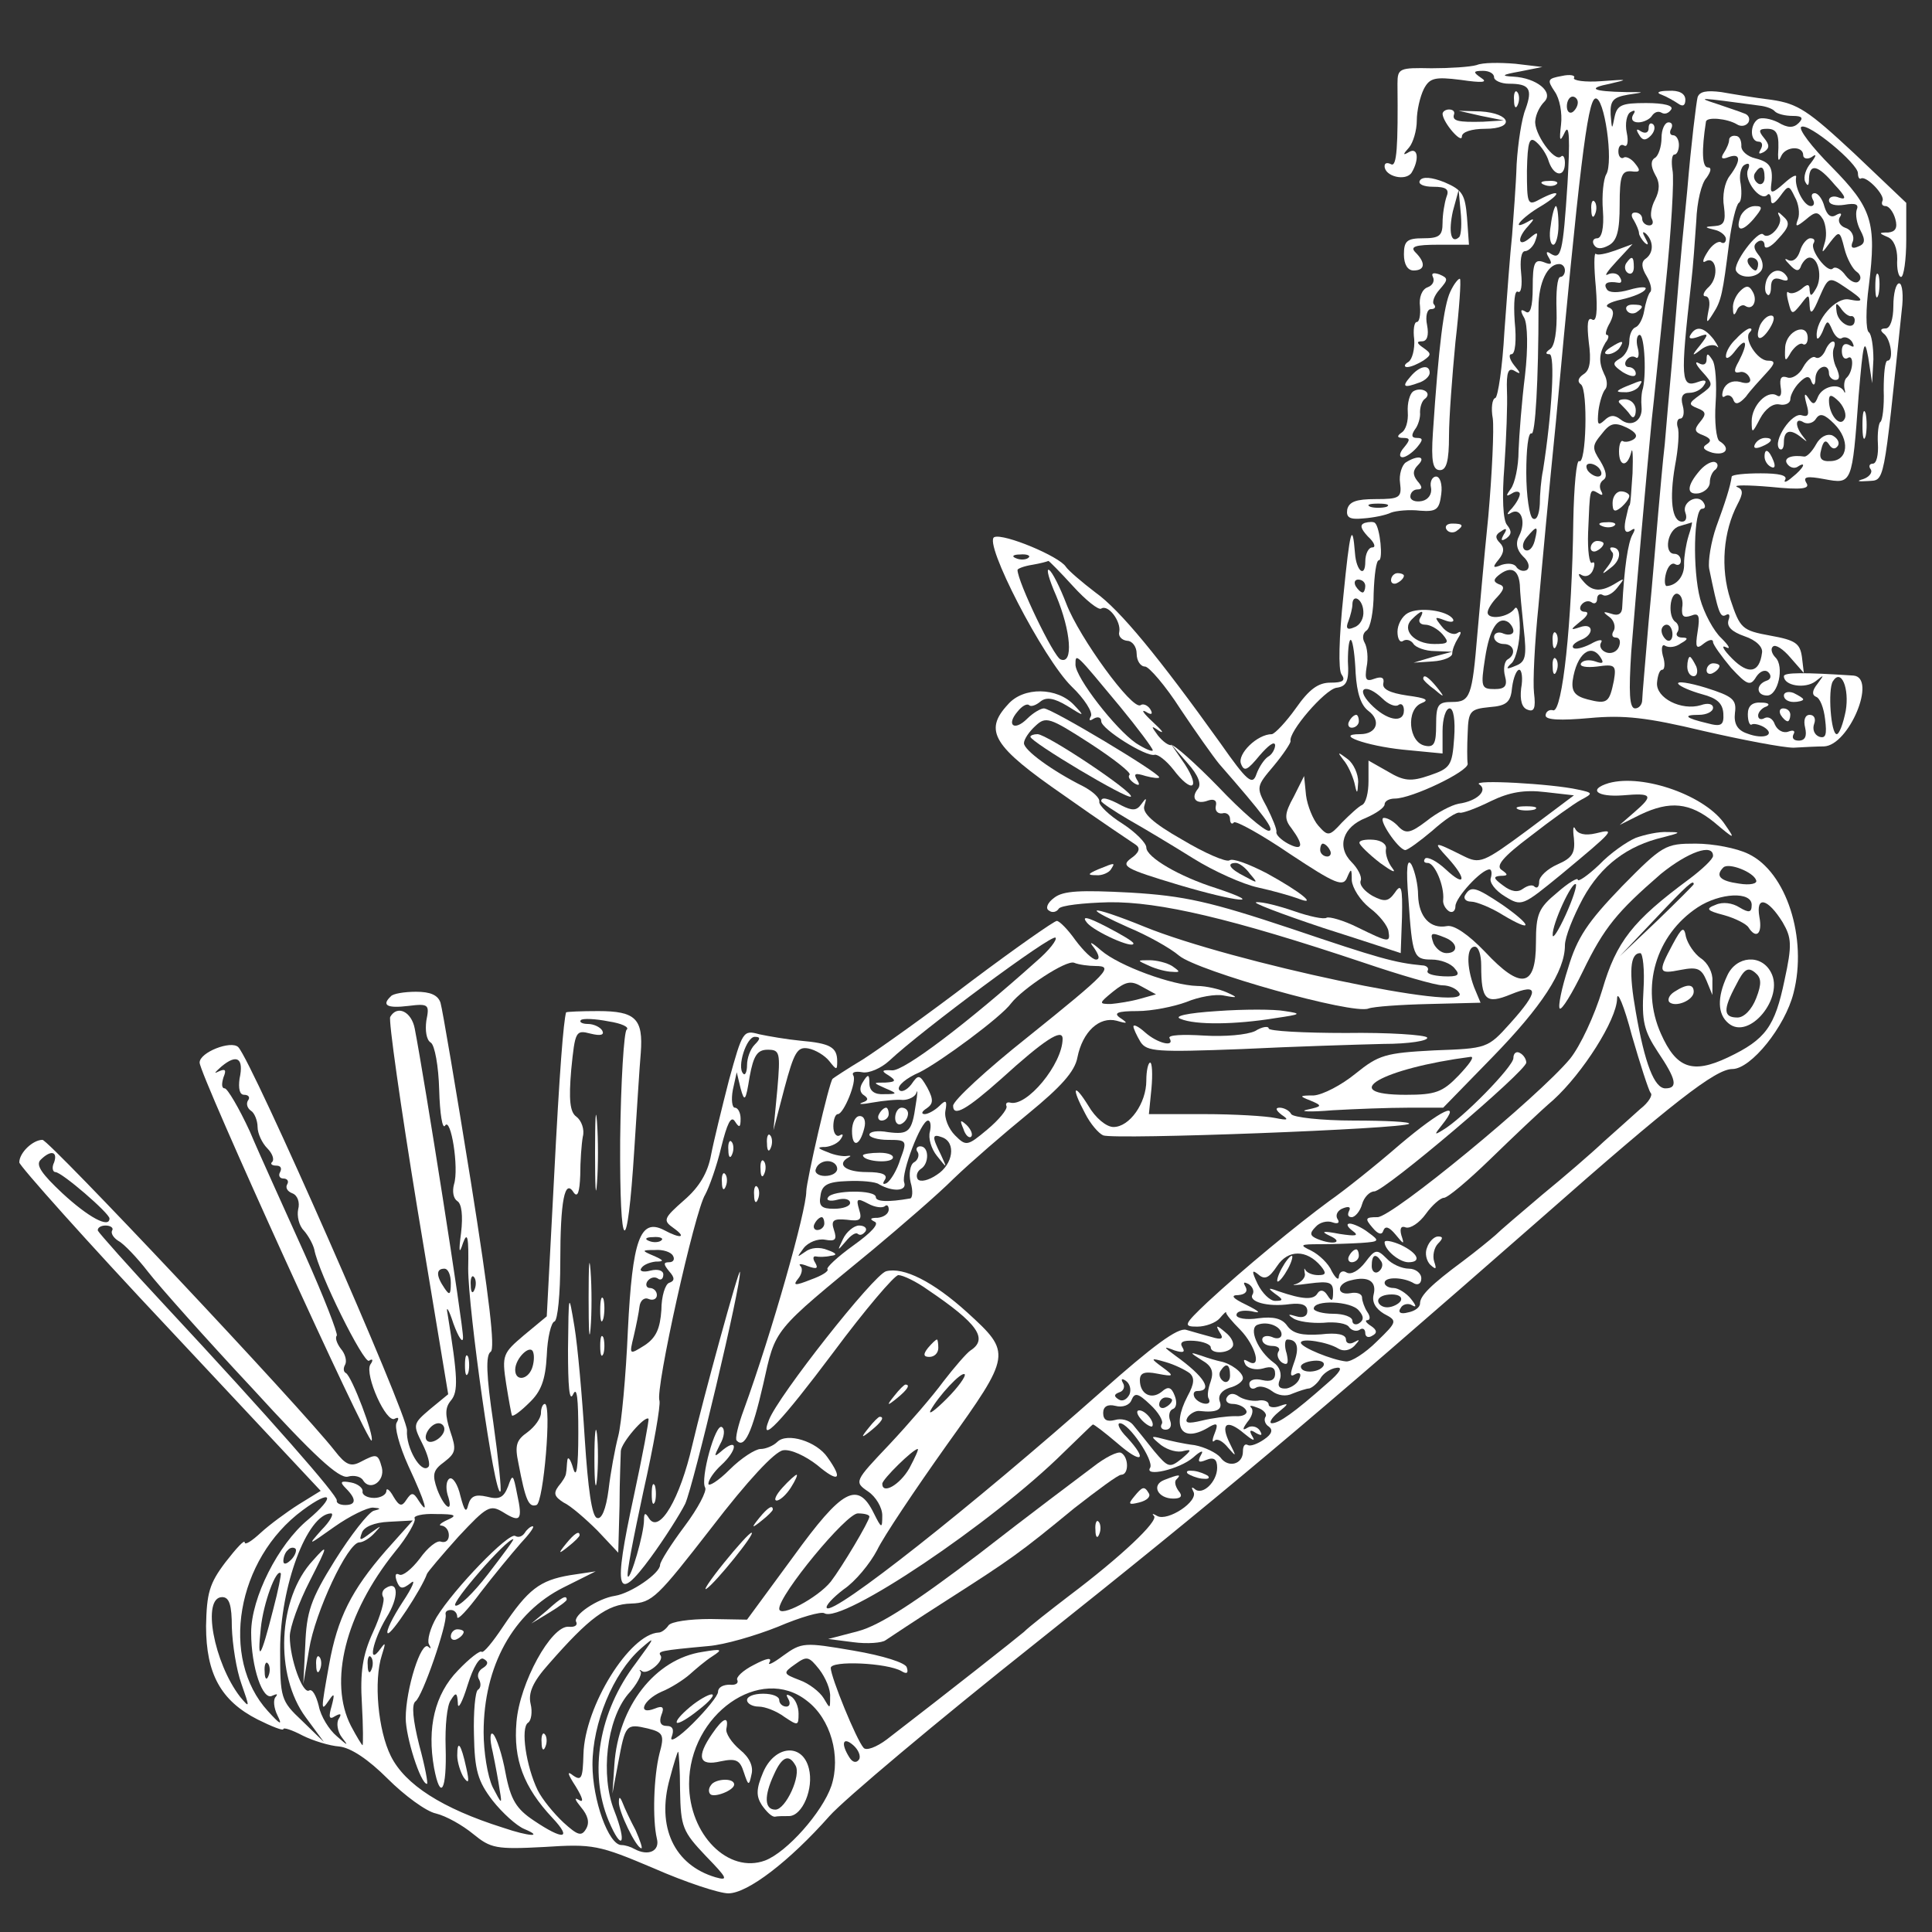 <?xml version="1.0" standalone="no"?>
<!DOCTYPE svg PUBLIC "-//W3C//DTD SVG 20010904//EN"
 "http://www.w3.org/TR/2001/REC-SVG-20010904/DTD/svg10.dtd">
<svg version="1.0" xmlns="http://www.w3.org/2000/svg"
 width="512" height="512" viewBox="0 0 3000 3000"
 preserveAspectRatio="xMidYMid meet">
<rect x="0" y="0" width="3000" height="3000" fill="#333333" stroke="none"/>
<g transform="translate(0,3000) scale(1,-1)"
fill="white" stroke="none">
<path d="M2293 2899 c-10 -3 -42 -5 -70 -5 -50 1 -53 0 -53 -24 1 -98 -1 -130
-10 -125 -6 3 -10 2 -10 -3 0 -16 33 -24 42 -10 12 20 10 40 -4 32 -10 -6 -10
-4 0 7 6 7 12 26 12 42 0 15 5 37 11 49 9 17 17 19 57 14 34 -5 43 -4 32 3
-13 9 -13 11 3 11 9 0 17 -4 17 -10 0 -5 11 -10 23 -10 32 0 37 -8 26 -39 -6
-14 -12 -53 -14 -86 -1 -33 -5 -82 -7 -110 -3 -27 -8 -95 -12 -150 -3 -55 -10
-101 -14 -103 -5 -1 -7 -16 -4 -32 2 -16 -1 -84 -7 -152 -7 -68 -14 -150 -17
-183 -8 -96 -11 -105 -39 -105 -22 0 -25 -4 -25 -36 0 -28 -3 -35 -17 -32 -26
5 -30 56 -6 66 13 5 8 8 -22 12 -27 4 -39 10 -37 19 2 9 -3 11 -14 7 -13 -5
-15 -1 -12 18 3 14 1 31 -3 38 -4 7 -3 15 3 19 6 4 11 30 11 58 1 28 4 51 8
51 7 0 2 51 -6 58 -2 2 -9 2 -16 0 -8 -3 -6 -9 5 -21 10 -9 13 -17 7 -17 -6 0
-11 -10 -11 -22 0 -26 -14 -15 -16 13 -4 51 -8 35 -18 -66 -7 -66 -8 -115 -3
-122 7 -10 2 -13 -17 -13 -19 0 -33 -10 -54 -40 -15 -21 -32 -39 -37 -40 -23
0 -54 -31 -48 -46 5 -13 10 -10 29 13 13 15 23 23 24 16 0 -6 -5 -15 -11 -18
-6 -4 -14 -16 -18 -27 -6 -18 -14 -12 -56 48 -96 134 -156 207 -194 234 -21
16 -42 34 -46 40 -10 16 -96 52 -111 46 -18 -7 76 -189 120 -232 20 -19 33
-40 30 -46 -4 -7 -2 -8 4 -4 7 4 12 2 12 -4 0 -12 70 -56 83 -52 5 1 18 -9 29
-23 28 -37 43 -31 18 8 l-22 32 26 -30 c17 -19 22 -33 16 -40 -12 -15 -2 -25
16 -18 9 3 14 0 12 -8 -2 -8 3 -13 10 -12 6 2 12 -2 12 -9 0 -6 3 -9 6 -5 3 3
43 -19 87 -49 71 -47 83 -52 89 -36 6 14 7 14 7 -5 1 -12 13 -31 28 -43 15
-11 28 -28 29 -36 3 -18 1 -18 -48 6 -22 11 -44 17 -48 15 -4 -3 -27 2 -50 10
-23 8 -50 15 -59 14 -9 0 38 -18 104 -40 66 -21 120 -39 120 -39 0 0 1 25 2
56 1 46 -1 53 -11 38 -10 -14 -16 -15 -35 -5 -12 7 -21 17 -18 24 2 6 -5 19
-14 28 -24 24 -14 55 22 69 16 7 29 16 29 21 0 5 7 9 16 9 26 0 114 42 113 54
-1 6 -1 28 0 48 1 34 4 37 34 40 27 2 33 8 35 31 2 15 7 27 11 27 4 0 6 -13 3
-29 -2 -18 1 -30 10 -33 10 -4 13 2 10 26 -2 17 1 78 7 136 5 58 17 186 27
285 36 391 49 498 61 502 14 5 29 -99 17 -118 -4 -7 -7 -32 -5 -56 2 -27 -2
-43 -9 -43 -6 0 -8 -5 -5 -10 4 -7 12 -7 23 -1 13 7 17 23 17 63 0 45 3 53 18
52 14 -2 15 1 6 12 -6 8 -15 12 -18 9 -4 -2 -8 2 -8 10 0 8 4 12 9 9 5 -3 7 6
4 20 -3 14 0 29 6 32 7 4 8 2 4 -4 -4 -7 -1 -12 8 -12 8 0 18 5 21 10 4 6 10
8 15 5 5 -3 11 -1 15 5 4 6 -11 10 -39 10 -38 0 -45 -3 -49 -22 -4 -20 -4 -20
-6 4 -1 22 4 27 27 31 27 4 27 4 -3 4 -53 1 -61 6 -25 13 30 7 28 7 -13 4 -26
-2 -45 1 -43 5 3 4 -6 6 -19 3 -22 -4 -23 -6 -11 -24 8 -11 12 -34 10 -51 -3
-26 -2 -29 6 -12 7 14 8 -12 4 -80 -7 -108 -10 -119 -26 -109 -7 5 -8 2 -3 -6
6 -10 4 -12 -8 -7 -14 5 -17 -1 -17 -39 0 -31 -4 -43 -11 -38 -8 5 -9 2 -2
-10 5 -10 6 -46 1 -89 -5 -40 -9 -92 -10 -117 0 -25 -6 -51 -12 -59 -8 -11 -8
-13 2 -7 6 4 12 3 12 -1 0 -5 -6 -15 -12 -22 -9 -9 -9 -12 -1 -7 15 8 23 -14
12 -36 -6 -11 -4 -22 6 -32 9 -8 11 -17 6 -21 -5 -3 -12 -1 -16 4 -3 6 -13 7
-23 4 -14 -6 -15 -4 -5 8 9 11 9 19 2 26 -8 8 -7 13 2 18 8 6 10 4 4 -5 -5 -9
-4 -11 4 -6 8 6 9 11 1 21 -6 7 -8 42 -4 91 3 44 5 96 4 117 -1 29 2 37 12 31
10 -6 10 -4 -1 9 -7 9 -9 17 -4 17 6 0 8 22 5 51 -2 30 0 49 5 46 5 -3 7 10 5
29 -2 19 0 34 6 34 5 0 13 7 16 16 5 14 4 15 -9 4 -18 -15 -20 0 -2 19 10 11
10 13 0 7 -29 -16 -11 6 20 24 33 20 31 28 -3 10 -18 -10 -19 -6 -19 45 1 46
4 54 15 44 7 -6 16 -19 19 -30 8 -23 25 -25 25 -2 0 9 -3 13 -6 10 -10 -10
-43 37 -40 56 1 10 7 22 14 29 15 15 -12 37 -48 39 -20 1 -18 3 10 8 l35 7
-42 5 c-24 2 -51 2 -60 -2z m157 -58 c0 -6 -4 -12 -8 -15 -5 -3 -9 1 -9 9 0 8
4 15 9 15 4 0 8 -4 8 -9z m-20 -261 c0 -5 -3 -10 -7 -10 -5 0 -7 -24 -6 -52 1
-32 -3 -56 -10 -60 -7 -5 -8 -8 -1 -8 9 0 4 -91 -10 -180 -3 -14 -5 -38 -5
-53 -1 -16 -5 -26 -11 -22 -5 3 -10 35 -10 71 0 36 3 63 8 61 6 -4 11 83 11
196 0 38 14 67 32 67 5 0 9 -4 9 -10z m-47 -420 c-3 -11 -9 -17 -15 -14 -5 3
-4 12 3 20 16 19 18 18 12 -6z m-786 -26 c-3 -3 -12 -4 -19 -1 -8 3 -5 6 6 6
11 1 17 -2 13 -5z m69 -44 c20 -22 40 -38 44 -35 11 7 31 -20 28 -36 -2 -7 4
-13 12 -14 8 0 15 -9 15 -20 0 -11 6 -20 13 -20 6 0 32 -30 55 -66 24 -36 51
-74 60 -85 69 -79 88 -104 77 -104 -7 0 -42 30 -78 68 -36 37 -69 66 -73 65
-4 -1 -13 5 -21 15 -11 15 -11 16 2 7 9 -5 4 1 -10 14 -14 13 -19 20 -11 16 9
-6 12 -4 7 4 -4 6 -11 9 -15 6 -13 -8 -95 105 -115 157 -10 26 -22 50 -27 53
-5 3 0 -15 11 -40 23 -55 27 -107 7 -99 -11 4 -67 121 -67 139 0 2 10 6 23 8
12 2 23 5 25 6 1 0 18 -17 38 -39z m694 2 c0 -9 3 -40 6 -68 5 -44 3 -52 -13
-58 -14 -6 -16 -5 -5 5 6 7 12 31 12 54 0 22 -4 36 -8 30 -10 -14 -42 -18 -42
-6 0 5 7 16 15 24 11 12 12 17 2 20 -9 4 -8 8 3 16 17 12 28 6 30 -17z m-240
-2 c0 -5 -2 -10 -4 -10 -3 0 -8 5 -11 10 -3 6 -1 10 4 10 6 0 11 -4 11 -10z
m-3 -39 c1 -11 -5 -22 -14 -25 -11 -5 -14 -2 -9 10 3 8 6 20 6 25 0 18 16 9
17 -10z m233 -31 c0 -5 -7 -7 -15 -4 -8 4 -15 1 -15 -5 0 -6 7 -11 15 -11 16
0 20 -16 6 -24 -5 -3 -7 -15 -4 -26 4 -15 0 -20 -16 -20 -21 0 -22 3 -15 48 7
46 20 66 36 56 4 -3 8 -9 8 -14z m-245 -65 c2 -31 8 -50 20 -59 20 -15 13 -36
-13 -36 -41 0 9 -18 66 -24 l62 -6 0 35 c0 19 5 35 11 35 6 0 9 -18 7 -46 -3
-43 -6 -47 -38 -58 -29 -10 -40 -9 -65 6 l-30 17 0 -32 c0 -18 -4 -34 -10 -37
-5 -2 -19 -15 -31 -27 -20 -22 -22 -22 -37 -5 -8 9 -17 31 -19 47 l-3 30 -16
-32 c-15 -27 -15 -35 -3 -50 19 -26 17 -35 -6 -23 -11 6 -19 14 -18 18 1 4 -6
21 -15 39 -17 31 -16 32 11 64 15 18 26 35 26 38 -4 14 53 80 71 83 16 2 20
10 18 41 0 21 2 36 5 33 3 -3 6 -26 7 -51z m-366 -52 c28 -34 51 -65 51 -68 0
-3 -12 2 -26 11 -32 22 -94 102 -94 122 0 19 0 18 69 -65z m408 12 c8 -8 19
-13 24 -10 5 4 9 0 9 -8 0 -21 -27 -16 -52 10 -24 25 -7 33 19 8z m-82 -235
c3 -5 1 -10 -4 -10 -6 0 -11 5 -11 10 0 6 2 10 4 10 3 0 8 -4 11 -10z"/>
<path d="M2095 1880 c-3 -5 -1 -10 4 -10 6 0 11 5 11 10 0 6 -2 10 -4 10 -3 0
-8 -4 -11 -10z"/>
<path d="M2086 1820 c7 -8 14 -24 17 -35 4 -19 5 -19 6 1 0 12 -7 28 -16 35
-16 12 -17 12 -7 -1z"/>
<path d="M2351 2844 c0 -11 3 -14 6 -6 3 7 2 16 -1 19 -3 4 -6 -2 -5 -13z"/>
<path d="M2580 2853 c8 -3 20 -10 26 -14 7 -5 11 -3 11 6 0 10 -10 15 -26 14
-16 0 -20 -3 -11 -6z"/>
<path d="M2636 2849 c-2 -8 -10 -72 -16 -144 -14 -141 -14 -151 -24 -270 -4
-44 -9 -100 -11 -125 -3 -25 -7 -72 -10 -105 -3 -33 -9 -109 -15 -170 -5 -60
-10 -116 -10 -122 0 -7 -5 -13 -11 -13 -9 0 -10 25 -6 88 7 88 24 280 32 362
3 25 12 116 21 203 9 87 14 170 11 183 -2 13 -1 24 3 24 4 0 7 7 7 15 0 8 -4
15 -9 15 -5 0 -6 5 -3 10 3 6 1 10 -4 10 -6 0 -11 -11 -11 -24 0 -14 -5 -28
-10 -31 -7 -4 -7 -13 0 -26 8 -13 7 -25 0 -39 -6 -11 -8 -25 -5 -30 3 -6 1
-10 -4 -10 -6 0 -11 5 -11 10 0 6 -5 10 -11 10 -6 0 -7 -5 -2 -12 4 -7 8 -16
8 -20 0 -3 4 -10 9 -15 6 -5 6 -2 1 7 -5 9 -5 12 1 7 12 -12 12 -30 -1 -39 -7
-5 -6 -14 2 -27 6 -10 9 -22 5 -25 -3 -4 -7 -17 -9 -29 -2 -12 -8 -23 -13 -25
-6 -2 -10 -12 -10 -22 0 -11 -7 -23 -15 -27 -12 -7 -11 -10 5 -21 12 -7 20 -8
20 -2 0 5 -5 10 -11 10 -5 0 -7 5 -4 10 4 6 10 8 15 5 4 -3 6 4 3 15 -3 11 -1
20 3 20 8 0 11 -67 4 -87 -1 -5 -2 -15 -1 -25 2 -21 -16 -33 -33 -19 -9 7 -16
7 -25 -2 -10 -9 -11 -6 -9 15 2 15 7 30 11 34 3 4 3 14 -2 23 -9 19 -8 32 2
49 5 6 6 12 2 12 -3 0 -1 9 5 19 7 14 6 21 -3 24 -6 3 3 8 21 12 18 4 35 11
37 16 3 4 -8 4 -25 -1 -17 -5 -32 -5 -35 1 -6 9 1 13 18 10 5 -1 6 3 2 9 -3 6
-12 7 -18 4 -7 -4 -1 5 13 20 l25 27 -27 -10 c-14 -5 -28 -8 -30 -5 -3 2 -3
-21 0 -52 3 -38 1 -55 -6 -50 -7 4 -8 -8 -5 -35 4 -29 2 -44 -8 -50 -9 -6 -10
-12 -4 -16 11 -9 8 -126 -3 -119 -4 2 -8 -39 -9 -93 -2 -159 -17 -296 -31
-294 -6 2 -12 -2 -12 -8 0 -7 23 -8 68 -4 54 5 89 1 177 -20 61 -14 124 -26
140 -26 17 1 38 2 47 2 39 1 83 107 46 110 -76 5 -108 5 -108 -1 0 -15 33 -20
49 -8 14 11 14 11 3 -4 -8 -10 -9 -17 -2 -20 6 -2 12 -17 14 -35 3 -24 1 -30
-9 -27 -8 3 -11 12 -8 20 3 8 0 14 -7 14 -7 0 -10 -8 -7 -20 3 -13 0 -20 -10
-20 -8 0 -11 4 -8 10 3 5 0 7 -8 4 -8 -3 -17 2 -21 11 -3 9 -10 13 -16 10 -5
-3 -10 -2 -10 4 0 5 6 12 13 14 6 3 3 6 -8 6 -14 1 -21 -5 -21 -18 0 -11 3
-18 6 -16 3 2 12 0 19 -4 19 -12 0 -20 -26 -10 -15 5 -21 15 -19 32 3 21 -4
26 -45 39 -26 8 -46 11 -43 6 3 -4 19 -11 37 -16 23 -6 32 -14 33 -30 1 -18
-3 -21 -25 -15 -34 8 -39 13 -13 13 12 0 22 5 22 11 0 6 -8 8 -19 4 -30 -9
-70 11 -68 35 1 11 4 20 8 20 4 0 5 10 1 22 -3 12 -1 19 4 15 6 -3 16 -2 24 4
11 6 12 9 2 9 -7 0 -11 4 -7 9 3 5 1 12 -3 15 -13 8 -9 47 3 44 6 -2 9 -11 7
-22 -1 -13 2 -16 14 -12 12 5 14 0 10 -25 -4 -25 -2 -28 10 -18 8 6 14 7 14 2
0 -4 13 -22 28 -40 25 -27 30 -29 39 -14 6 9 14 12 19 7 5 -5 4 -11 -3 -13
-17 -6 -16 -23 1 -23 17 0 27 45 13 59 -6 6 -8 14 -4 17 4 4 16 -4 27 -17 l21
-24 -3 25 c-3 21 -10 26 -49 33 -44 8 -47 11 -62 56 -16 49 -11 106 11 148 9
17 9 23 -1 27 -6 3 17 3 52 0 49 -5 62 -3 56 6 -6 10 1 11 28 6 43 -8 43 -8
53 129 7 82 9 93 15 60 l6 -40 2 37 c0 20 -3 39 -7 42 -5 3 -5 36 0 73 12 98
5 120 -58 184 -31 31 -52 59 -47 62 11 7 88 -57 88 -72 0 -6 2 -10 5 -8 9 4
38 -27 33 -35 -2 -5 0 -8 5 -8 5 0 12 -9 15 -20 4 -14 0 -20 -11 -21 -15 0
-15 -1 -1 -7 10 -4 15 -18 15 -34 -1 -16 2 -28 6 -28 4 0 8 26 8 58 l0 57 -81
77 c-71 66 -87 77 -128 83 -25 3 -61 9 -78 12 -23 3 -34 1 -37 -8z m96 -13
c10 -1 21 -5 24 -9 4 -4 16 -7 28 -7 14 0 17 -3 9 -11 -8 -8 -17 -8 -32 1 -12
6 -26 8 -31 5 -13 -8 -13 -35 1 -35 5 0 7 -5 3 -12 -4 -7 -3 -8 5 -4 9 6 9 11
0 22 -9 11 -8 14 5 14 16 0 19 -9 17 -40 0 -10 1 -11 5 -2 7 15 34 16 34 1 0
-5 6 -7 13 -3 8 6 8 3 -1 -9 -8 -9 -12 -22 -9 -29 4 -8 6 -7 6 5 1 24 14 21
40 -10 17 -18 19 -24 7 -20 -9 4 -16 1 -16 -4 0 -7 11 -9 24 -7 17 3 23 1 19
-8 -2 -7 0 -21 6 -32 8 -15 7 -21 -4 -25 -9 -4 -12 -1 -8 8 3 8 -2 18 -11 21
-9 3 -13 11 -9 17 4 6 1 7 -6 3 -8 -5 -14 0 -18 13 -3 12 -10 21 -15 21 -5 0
-6 -4 -3 -10 3 -5 2 -10 -3 -10 -11 0 -26 30 -23 45 1 5 -7 1 -19 -10 -17 -15
-21 -16 -20 -5 4 29 0 38 -24 44 -13 3 -23 12 -22 20 0 8 -3 15 -9 15 -5 1
-10 -2 -10 -6 0 -5 -4 -14 -8 -20 -6 -9 -3 -11 7 -7 19 7 20 -5 2 -29 -8 -10
-12 -31 -9 -48 3 -23 0 -29 -14 -30 -17 -1 -17 -2 0 -6 9 -2 17 -9 17 -14 0
-6 -4 -8 -8 -5 -4 2 -14 -4 -21 -16 -7 -11 -8 -17 -3 -14 17 10 22 -23 6 -39
-9 -8 -11 -15 -6 -15 6 0 8 -10 5 -22 -4 -21 -3 -21 7 -5 13 20 15 31 25 110
4 31 11 59 15 62 4 2 5 15 3 29 -3 13 0 27 6 30 7 4 9 1 5 -8 -6 -16 19 -49
30 -39 3 4 6 0 6 -7 0 -9 5 -7 14 5 13 18 14 18 23 -1 6 -10 8 -26 5 -34 -5
-13 -3 -13 12 -1 15 13 19 13 27 0 4 -8 6 -23 3 -34 -6 -20 -6 -20 8 -1 14 18
15 18 22 -10 4 -16 13 -32 19 -36 6 -4 8 -11 3 -15 -4 -4 -13 0 -20 9 -7 10
-16 15 -20 11 -8 -8 -36 29 -30 39 3 5 1 8 -5 8 -5 0 -13 -9 -16 -20 -4 -12
-11 -17 -18 -14 -7 4 -6 1 2 -7 10 -11 15 -11 18 -1 3 6 8 12 13 12 14 0 20
-31 10 -48 -7 -12 -9 -13 -10 -3 0 10 -3 11 -13 2 -8 -6 -16 -8 -20 -5 -3 3
-3 -4 0 -15 5 -20 6 -20 19 -4 13 17 13 17 14 -2 1 -15 5 -11 15 13 14 32 15
33 40 16 30 -20 31 -24 6 -19 -20 4 -52 -32 -50 -57 0 -7 4 -4 9 7 7 18 8 19
15 3 4 -10 11 -16 15 -13 5 3 12 0 16 -6 4 -8 3 -9 -4 -5 -7 4 -12 1 -12 -9 0
-9 4 -14 9 -11 10 7 9 -20 -1 -30 -4 -3 -5 -11 -4 -17 2 -7 1 -9 -1 -4 -8 13
-33 7 -40 -9 -5 -13 -8 -13 -15 -2 -6 9 -7 6 -3 -9 5 -17 3 -21 -7 -18 -15 6
-46 -40 -35 -52 4 -3 7 1 7 10 0 19 10 22 28 7 9 -7 9 -7 2 2 -13 16 -13 31 1
22 6 -3 15 -1 19 6 6 9 13 7 28 -8 25 -25 22 -57 -5 -58 -15 -1 -19 4 -15 18
3 13 7 16 12 8 5 -8 10 -8 14 -2 3 5 -1 12 -9 16 -9 3 -19 -3 -25 -14 -6 -11
-14 -19 -18 -19 -20 3 -33 -2 -27 -11 4 -6 11 -8 16 -5 15 10 10 -2 -8 -16 -9
-8 -14 -9 -11 -4 4 7 -10 10 -38 10 -24 0 -44 -2 -45 -5 -2 -15 -10 -40 -24
-78 -8 -23 -13 -53 -11 -65 14 -68 17 -77 26 -72 5 3 7 0 4 -8 -3 -10 5 -18
25 -25 18 -6 29 -17 27 -26 -4 -31 -21 -34 -46 -9 -14 14 -18 22 -10 18 8 -4
5 2 -7 14 -12 11 -27 39 -33 61 -12 45 -10 140 3 140 5 0 6 4 2 10 -9 14 -34
0 -28 -16 3 -8 1 -14 -5 -14 -16 0 -20 35 -11 87 5 26 7 53 4 60 -2 7 0 13 4
13 5 0 7 9 4 20 -4 14 0 20 10 20 9 0 19 5 23 12 5 7 2 9 -9 5 -27 -10 -28 3
-11 153 3 25 6 68 8 97 1 29 8 59 16 67 7 10 8 16 2 16 -9 0 -10 26 -3 71 1 8
33 5 48 -4 6 -4 14 -3 18 3 3 6 0 12 -7 14 -7 3 -26 9 -43 15 -31 10 -29 10
67 -3z m8 -112 c0 -8 -5 -12 -10 -9 -6 4 -8 11 -5 16 9 14 15 11 15 -7z m134
-215 c3 1 6 -2 6 -6 0 -18 -25 -6 -28 12 -2 15 -1 16 6 7 5 -8 12 -13 16 -13z
m-10 -160 c-7 -13 -24 7 -24 29 0 10 4 10 16 -2 8 -9 12 -21 8 -27z m-327 -31
c-6 -4 -14 -5 -17 -3 -3 2 -6 -5 -6 -16 0 -24 13 -25 19 -1 2 9 3 -5 2 -33 -2
-27 -3 -50 -5 -50 -1 0 -3 -10 -6 -23 -3 -16 0 -21 8 -16 7 5 8 3 3 -6 -7 -12
-13 -52 -16 -112 0 -11 -6 -15 -17 -11 -13 4 -14 3 -3 -5 7 -5 10 -15 7 -21
-4 -6 -3 -11 3 -11 6 0 8 -6 5 -14 -3 -8 -12 -12 -20 -9 -8 3 -11 10 -8 15 4
6 -4 5 -16 -2 -12 -6 -24 -9 -27 -6 -3 3 2 8 11 12 22 8 21 28 -1 20 -15 -5
-15 -4 1 9 11 8 14 15 7 15 -7 0 -9 5 -6 10 4 6 11 8 16 5 5 -4 9 -1 9 5 0 6
4 9 9 6 5 -3 15 2 22 11 12 15 12 16 -1 8 -24 -15 -38 -14 -52 3 -8 9 -8 13
-2 9 7 -4 15 0 18 9 3 8 2 13 -2 10 -4 -2 -7 19 -6 47 3 70 2 69 16 61 6 -4 8
-3 4 4 -3 6 -2 13 4 17 6 4 4 14 -5 29 -13 20 -13 24 2 42 13 17 20 19 39 10
14 -7 18 -13 11 -18z m-52 -48 c3 -5 2 -10 -4 -10 -5 0 -13 5 -16 10 -3 6 -2
10 4 10 5 0 13 -4 16 -10z m137 -102 c-4 -13 -7 -32 -7 -43 1 -19 -11 -34 -27
-35 -3 0 -4 9 -1 20 3 11 9 17 14 14 5 -3 9 0 9 5 0 6 -4 11 -10 11 -17 0 -11
38 8 43 9 3 18 5 19 6 1 0 -1 -9 -5 -21z m-25 -153 c0 -8 -4 -12 -9 -9 -4 3
-8 9 -8 15 0 5 4 9 8 9 5 0 9 -7 9 -15z m-111 -37 c5 -8 2 -9 -9 -5 -9 3 -19
2 -22 -3 -3 -5 8 -7 25 -5 28 4 30 2 26 -22 -7 -34 -10 -37 -41 -29 -19 5 -25
12 -23 29 6 42 29 60 44 35z m380 -82 c-4 -20 -10 -36 -14 -36 -9 0 -14 69 -6
82 13 21 26 -11 20 -46z"/>
<path d="M2703 2665 c-9 -24 1 -27 20 -5 14 17 15 20 2 20 -9 0 -18 -7 -22
-15z"/>
<path d="M2763 2664 c7 -12 -16 -38 -25 -28 -8 8 -49 -47 -42 -57 7 -12 31
-11 39 1 4 6 2 17 -5 25 -7 9 -8 15 0 20 5 3 10 1 10 -6 0 -7 10 -3 21 10 17
18 19 25 9 34 -9 9 -11 9 -7 1z m-33 -74 c0 -5 -2 -10 -4 -10 -3 0 -8 5 -11
10 -3 6 -1 10 4 10 6 0 11 -4 11 -10z"/>
<path d="M2743 2565 c-3 -9 -3 -19 1 -22 3 -4 6 2 6 11 0 12 5 16 16 12 8 -3
12 -2 9 4 -9 15 -25 12 -32 -5z"/>
<path d="M2702 2548 c-7 -7 -12 -19 -11 -27 0 -11 2 -12 6 -3 2 6 9 10 13 7
12 -8 20 9 11 23 -5 9 -10 9 -19 0z"/>
<path d="M2733 2495 c-9 -24 1 -27 15 -5 8 13 8 20 2 20 -6 0 -13 -7 -17 -15z"/>
<path d="M2625 2480 c-4 -6 1 -7 12 -3 16 6 17 5 3 -13 -14 -17 -13 -18 1 -7
9 7 20 9 25 5 4 -4 2 1 -5 11 -15 19 -27 22 -36 7z"/>
<path d="M2696 2474 c-9 -8 -16 -20 -16 -27 0 -6 7 -2 15 9 17 22 20 12 5 -17
-8 -14 -8 -19 1 -17 6 2 13 -2 16 -9 3 -7 -3 -10 -15 -6 -12 3 -22 -2 -26 -12
-3 -9 -2 -14 3 -10 5 3 11 0 13 -7 3 -7 9 -5 19 6 7 10 22 26 32 37 14 15 14
19 2 19 -16 0 -38 34 -28 44 3 3 4 6 0 6 -3 0 -13 -7 -21 -16z"/>
<path d="M2772 2461 c-1 -23 0 -24 9 -8 6 9 14 15 18 13 4 -3 8 1 8 9 0 25
-33 12 -35 -14z"/>
<path d="M2834 2455 c-4 -8 -10 -13 -15 -10 -4 3 -13 -4 -19 -15 -6 -12 -18
-19 -25 -16 -9 3 -12 -1 -10 -15 2 -11 0 -17 -6 -13 -15 9 -39 -16 -39 -40 0
-20 1 -19 13 4 8 15 20 24 30 22 9 -2 17 2 17 8 0 6 6 18 14 26 11 11 16 11
19 1 3 -7 6 -5 6 6 1 18 21 25 21 7 0 -5 5 -10 10 -10 7 0 7 6 2 18 -5 9 -7
23 -5 30 7 17 -6 15 -13 -3z"/>
<path d="M2650 2442 c0 -8 -5 -10 -12 -6 -7 4 -5 -2 5 -13 18 -20 18 -21 -3
-36 -18 -13 -19 -15 -4 -21 13 -5 14 -9 4 -21 -10 -12 -9 -16 5 -21 12 -5 13
-9 5 -14 -8 -5 -4 -9 9 -13 21 -5 29 7 11 18 -5 3 -8 30 -6 59 2 29 0 60 -5
67 -7 11 -9 11 -9 1z"/>
<path d="M2725 2310 c-3 -6 1 -7 9 -4 18 7 21 14 7 14 -6 0 -13 -4 -16 -10z"/>
<path d="M2740 2291 c0 -6 4 -13 10 -16 6 -3 7 1 4 9 -7 18 -14 21 -14 7z"/>
<path d="M2640 2270 c-21 -24 -22 -39 -2 -36 9 2 17 9 17 17 0 8 4 17 9 20 4
4 4 9 0 11 -5 3 -16 -3 -24 -12z"/>
<path d="M2504 2219 c0 -13 3 -15 13 -7 7 6 13 14 13 18 0 3 -6 7 -13 7 -7 0
-13 -8 -13 -18z"/>
<path d="M2488 2183 c7 -3 16 -2 19 1 4 3 -2 6 -13 5 -11 0 -14 -3 -6 -6z"/>
<path d="M2470 2149 c0 -5 5 -7 10 -4 6 3 10 8 10 11 0 2 -4 4 -10 4 -5 0 -10
-5 -10 -11z"/>
<path d="M2503 2143 c4 -3 1 -13 -6 -22 -11 -14 -10 -14 5 -2 16 12 16 31 1
31 -4 0 -3 -3 0 -7z"/>
<path d="M2240 2823 c1 -14 30 -47 30 -35 0 7 15 12 36 12 47 0 41 24 -7 27
l-34 1 35 -8 35 -7 -32 -2 c-39 -1 -49 1 -45 12 1 4 -2 7 -8 7 -5 0 -10 -3
-10 -7z"/>
<path d="M2560 2801 c0 -7 -5 -9 -12 -5 -7 5 -8 3 -3 -5 5 -9 10 -10 18 -2 6
6 8 14 4 18 -4 3 -7 1 -7 -6z"/>
<path d="M2205 2720 c-4 -6 6 -10 20 -10 21 0 26 -4 21 -16 -3 -9 -6 -27 -6
-40 0 -20 -5 -24 -30 -24 -25 0 -30 -4 -30 -25 0 -16 6 -25 15 -25 18 0 19 12
3 28 -9 9 -1 12 36 12 l47 0 -3 42 c-3 36 -7 43 -35 55 -20 8 -34 9 -38 3z
m61 -88 c-13 -12 -17 8 -10 40 l9 33 3 -33 c2 -19 1 -36 -2 -40z"/>
<path d="M2398 2713 c7 -3 16 -2 19 1 4 3 -2 6 -13 5 -11 0 -14 -3 -6 -6z"/>
<path d="M2471 2674 c0 -11 3 -14 6 -6 3 7 2 16 -1 19 -3 4 -6 -2 -5 -13z"/>
<path d="M2408 2650 c-3 -16 -1 -30 4 -30 4 0 8 14 8 30 0 17 -2 30 -4 30 -2
0 -6 -13 -8 -30z"/>
<path d="M2525 2591 c-3 -5 -2 -12 3 -15 5 -3 9 1 9 9 0 17 -3 19 -12 6z"/>
<path d="M2225 2570 c3 -6 0 -13 -8 -16 -9 -3 -14 -16 -12 -30 1 -13 -1 -24
-5 -24 -4 0 -6 -12 -4 -27 1 -15 -3 -31 -9 -35 -7 -4 -7 -8 -2 -8 6 0 17 5 25
10 13 9 13 11 0 20 -10 7 -11 10 -2 10 8 0 11 9 8 25 -3 14 0 25 6 25 6 0 8 3
5 7 -4 3 0 14 8 23 14 16 14 18 0 24 -9 3 -13 2 -10 -4z"/>
<path d="M2912 2555 c0 -16 2 -22 5 -12 2 9 2 23 0 30 -3 6 -5 -1 -5 -18z"/>
<path d="M2252 2547 c-10 -21 -18 -83 -27 -219 -3 -45 0 -58 11 -58 10 0 14
14 14 53 0 28 5 94 10 146 6 52 9 96 7 98 -2 1 -9 -7 -15 -20z"/>
<path d="M2940 2525 c0 -21 -5 -35 -12 -35 -8 0 -9 -3 -3 -8 11 -8 16 -42 6
-42 -4 0 -6 -20 -6 -46 1 -25 -2 -47 -5 -49 -3 -2 -5 -18 -4 -34 1 -17 -2 -31
-8 -31 -5 0 -7 -4 -3 -9 3 -5 -3 -12 -12 -15 -11 -3 -8 -4 7 -3 27 2 24 -12
53 265 3 23 1 42 -4 42 -5 0 -9 -16 -9 -35z"/>
<path d="M2526 2518 c3 -5 10 -6 15 -3 13 9 11 12 -6 12 -8 0 -12 -4 -9 -9z"/>
<path d="M2500 2460 c-9 -6 -10 -10 -3 -10 6 0 15 5 18 10 8 12 4 12 -15 0z"/>
<path d="M2190 2415 c-14 -16 -10 -18 14 -9 9 3 16 10 16 15 0 14 -16 11 -30
-6z"/>
<path d="M2525 2400 c-16 -7 -17 -9 -3 -9 9 -1 20 4 23 9 7 11 7 11 -20 0z"/>
<path d="M2194 2392 c-5 -4 -9 -18 -8 -32 1 -14 -3 -28 -10 -32 -7 -5 -7 -8 3
-8 11 0 11 -3 1 -15 -7 -8 -8 -15 -2 -15 5 0 15 7 22 15 10 12 10 15 0 15 -8
0 -9 4 -3 13 5 6 9 19 8 27 0 8 3 18 8 21 5 4 5 9 0 12 -5 3 -13 3 -19 -1z"/>
<path d="M2516 2373 c5 -5 12 -12 16 -18 4 -6 8 -2 8 8 0 9 -7 17 -17 17 -9 0
-12 -3 -7 -7z"/>
<path d="M2892 2340 c0 -19 2 -27 5 -17 2 9 2 25 0 35 -3 9 -5 1 -5 -18z"/>
<path d="M2183 2282 c-6 -4 -11 -19 -9 -32 3 -23 -1 -25 -38 -25 -30 0 -41 -4
-44 -16 -2 -13 4 -16 25 -14 15 1 35 5 43 9 8 3 29 5 45 3 26 -2 30 2 33 26 2
15 -2 27 -8 27 -6 0 -10 -8 -8 -17 2 -10 -4 -19 -14 -21 -10 -2 -18 1 -18 7 0
6 5 11 11 11 8 0 8 4 0 13 -8 10 -7 17 1 25 13 13 0 16 -19 4z m-30 -69 c-7
-2 -19 -2 -25 0 -7 3 -2 5 12 5 14 0 19 -2 13 -5z"/>
<path d="M2246 2178 c3 -5 10 -6 15 -3 13 9 11 12 -6 12 -8 0 -12 -4 -9 -9z"/>
<path d="M2160 2099 c0 -5 5 -7 10 -4 6 3 10 8 10 11 0 2 -4 4 -10 4 -5 0 -10
-5 -10 -11z"/>
<path d="M2186 2048 c-9 -5 -16 -18 -16 -29 0 -11 4 -18 9 -14 5 3 12 1 16 -5
3 -5 18 -11 33 -11 l27 -1 -30 -8 -30 -9 30 2 c17 1 30 7 30 12 0 6 4 16 9 24
6 9 5 12 -1 8 -6 -4 -17 1 -24 10 -12 15 -12 16 4 10 10 -4 16 -3 13 2 -9 13
-52 19 -70 9z m19 -8 c-3 -5 0 -10 8 -10 8 0 20 -7 27 -15 11 -13 9 -15 -13
-15 -31 0 -51 22 -35 38 15 15 21 16 13 2z"/>
<path d="M2411 2004 c0 -11 3 -14 6 -6 3 7 2 16 -1 19 -3 4 -6 -2 -5 -13z"/>
<path d="M2411 1964 c0 -11 3 -14 6 -6 3 7 2 16 -1 19 -3 4 -6 -2 -5 -13z"/>
<path d="M2620 1965 c0 -8 4 -15 10 -15 5 0 7 7 4 15 -4 8 -8 15 -10 15 -2 0
-4 -7 -4 -15z"/>
<path d="M2650 1959 c0 -5 5 -7 10 -4 6 3 10 8 10 11 0 2 -4 4 -10 4 -5 0 -10
-5 -10 -11z"/>
<path d="M2210 1946 c0 -2 8 -10 18 -17 15 -13 16 -12 3 4 -13 16 -21 21 -21
13z"/>
<path d="M1565 1906 c-38 -41 -23 -65 87 -141 55 -39 106 -73 112 -77 7 -5 5
-12 -8 -21 -16 -12 -9 -16 74 -41 91 -27 139 -32 58 -5 -57 18 -108 48 -108
63 0 7 -17 24 -37 37 -21 13 -37 29 -36 34 1 6 -10 16 -25 24 -48 24 -92 56
-92 67 0 6 8 18 18 27 16 15 22 13 84 -27 37 -24 65 -46 62 -49 -3 -3 0 -8 7
-13 8 -5 10 -3 4 6 -5 9 -2 10 14 5 11 -3 21 -4 21 -2 0 7 -167 107 -179 107
-5 0 -17 -7 -26 -16 -20 -20 -33 -10 -15 11 7 9 15 13 18 10 3 -3 11 0 18 6 9
7 21 5 41 -7 27 -17 28 -17 11 1 -26 28 -79 29 -103 1z"/>
<path d="M2770 1920 c0 -6 7 -10 15 -10 8 0 15 2 15 4 0 2 -7 6 -15 10 -8 3
-15 1 -15 -4z"/>
<path d="M2765 1890 c3 -5 8 -10 11 -10 2 0 4 5 4 10 0 6 -5 10 -11 10 -5 0
-7 -4 -4 -10z"/>
<path d="M1600 1856 c0 -8 151 -98 156 -93 6 6 -130 97 -145 97 -6 0 -11 -2
-11 -4z"/>
<path d="M2297 1782 c14 -9 -3 -26 -32 -30 -11 -2 -34 -14 -50 -27 -25 -19
-32 -20 -43 -9 -7 8 -17 14 -23 14 -11 0 22 -49 33 -50 4 0 23 14 42 30 19 17
38 30 43 28 4 -1 26 7 48 18 29 14 52 18 85 14 l44 -5 -72 -54 c-69 -51 -74
-53 -100 -40 -46 23 -48 23 -24 -3 30 -33 28 -47 -3 -18 -14 13 -28 20 -32 17
-3 -4 -2 -7 4 -7 11 0 26 -36 24 -57 -1 -6 3 -14 9 -18 5 -3 10 0 10 8 0 13
40 57 53 57 3 0 4 -6 2 -13 -3 -7 7 -20 22 -29 26 -16 27 -15 87 34 83 69 86
72 54 64 -17 -4 -28 -1 -32 7 -3 6 -4 0 -2 -15 2 -22 -2 -30 -25 -40 -16 -7
-29 -19 -29 -27 0 -8 -3 -11 -7 -8 -3 4 -11 2 -18 -3 -8 -6 -18 -5 -31 5 -15
11 -16 14 -4 15 12 0 12 2 2 9 -10 6 1 20 45 53 32 25 67 50 78 56 19 10 19
11 -5 16 -40 9 -166 16 -153 8z"/>
<path d="M2498 1784 c-33 -10 -18 -22 22 -19 46 4 48 0 18 -26 l-23 -20 32 16
c46 22 77 19 115 -12 32 -27 33 -27 17 -4 -29 45 -127 80 -181 65z"/>
<path d="M1710 1756 c0 -2 19 -15 43 -29 23 -13 68 -40 100 -60 32 -20 77 -40
100 -45 23 -5 51 -13 62 -17 33 -13 5 10 -48 39 -27 14 -53 24 -58 20 -5 -3
-38 11 -73 32 -46 26 -63 42 -59 53 4 13 3 13 -5 2 -7 -10 -14 -10 -30 -2 -22
12 -32 14 -32 7z m231 -113 c13 -15 12 -15 -8 -4 -24 12 -29 21 -14 21 5 0 15
-7 22 -17z"/>
<path d="M2358 1743 c6 -2 18 -2 25 0 6 3 1 5 -13 5 -14 0 -19 -2 -12 -5z"/>
<path d="M2540 1699 c-14 -6 -40 -24 -57 -42 -18 -17 -33 -27 -33 -23 0 4 -15
-5 -32 -20 -29 -24 -33 -33 -33 -78 0 -69 -23 -74 -79 -14 -26 27 -48 42 -59
40 -26 -5 -44 14 -45 48 0 16 -5 37 -10 47 -7 12 -9 -5 -5 -53 6 -89 8 -94 36
-94 14 0 30 -6 36 -14 9 -10 5 -13 -18 -12 -16 1 -27 4 -24 9 2 4 -2 8 -9 8
-42 4 -67 11 -203 57 -126 42 -166 51 -250 56 -77 4 -104 3 -118 -8 -11 -8
-14 -17 -8 -20 5 -4 12 -2 15 3 3 5 38 9 78 10 78 1 190 -25 396 -94 56 -19
111 -35 122 -35 10 0 22 -5 26 -12 19 -31 -354 48 -489 103 -39 16 -72 27 -74
25 -2 -2 20 -13 49 -26 29 -12 65 -32 79 -44 29 -24 270 -92 294 -82 8 3 50 6
94 7 l80 2 -10 24 c-12 32 -12 63 1 63 6 0 10 -13 10 -29 0 -54 7 -61 46 -45
44 18 44 5 -1 -45 -35 -39 -36 -39 -118 -42 -76 -4 -86 -7 -122 -36 -22 -18
-51 -33 -65 -34 -23 0 -23 -1 -5 -8 19 -8 18 -9 -5 -14 -14 -3 4 -4 39 -1 35
2 88 4 118 4 l54 0 76 78 c77 79 113 134 113 174 0 13 13 45 28 73 28 51 69
82 125 95 27 7 28 8 7 8 -14 1 -36 -4 -50 -9z m-109 -120 c-11 -24 -20 -38
-20 -31 -1 17 30 84 36 79 2 -2 -5 -24 -16 -48z m-187 -35 c20 -8 21 -24 2
-24 -8 0 -16 7 -20 15 -6 17 -4 18 18 9z m21 -214 c-25 -26 -36 -30 -82 -30
-109 0 -37 41 101 59 6 0 -3 -12 -19 -29z"/>
<path d="M2111 1691 c0 -3 14 -17 32 -31 18 -13 26 -17 19 -8 -7 9 -11 22 -10
29 2 8 -7 14 -19 15 -13 1 -23 -1 -22 -5z"/>
<path d="M2518 1623 c-53 -55 -69 -79 -83 -126 -10 -31 -16 -60 -13 -63 3 -3
19 23 36 58 33 68 53 92 121 151 42 34 81 48 81 28 0 -5 -17 -21 -37 -36 -88
-65 -113 -97 -135 -172 -12 -40 -34 -87 -50 -107 -49 -59 -276 -246 -299 -246
-19 0 -20 -2 -8 -16 9 -11 15 -12 17 -5 3 8 9 6 19 -6 13 -16 14 -16 9 -1 -3
11 0 15 7 12 7 -2 21 7 31 21 10 14 23 25 28 25 6 0 38 27 72 60 34 33 78 75
98 92 46 42 98 124 99 157 0 15 11 -11 23 -57 13 -45 26 -85 29 -89 4 -3 -3
-15 -16 -25 -12 -11 -38 -34 -57 -51 -19 -18 -62 -55 -95 -82 -33 -28 -66 -56
-73 -63 -8 -7 -30 -25 -50 -40 -50 -37 -67 -54 -67 -66 0 -6 -8 -12 -19 -14
-11 -3 -16 0 -11 7 3 6 12 8 18 4 7 -4 6 0 -2 10 -7 9 -20 17 -27 17 -8 0 -14
4 -14 8 0 10 30 9 46 -1 6 -3 11 0 11 8 0 8 -9 15 -19 15 -11 0 -27 7 -35 16
-15 15 -18 14 -33 -6 -10 -13 -22 -20 -29 -16 -6 4 -11 1 -12 -6 0 -7 -5 -3
-11 8 -5 12 -20 26 -32 32 -19 9 -17 10 14 10 19 0 48 1 64 2 28 2 29 3 11 16
-10 8 -24 14 -29 14 -6 0 -4 -5 4 -11 11 -8 6 -9 -20 -5 -26 5 -30 4 -15 -3
22 -10 6 -15 -19 -5 -12 5 -13 9 -3 19 6 7 18 10 26 7 8 -3 12 -1 8 5 -4 6 0
14 9 17 8 3 12 2 9 -4 -3 -6 -2 -10 4 -10 5 0 13 9 16 20 3 11 12 20 19 20 16
0 236 187 236 200 0 5 -4 12 -10 15 -5 3 -10 0 -10 -8 0 -13 -79 -94 -110
-112 -13 -8 -13 -7 -1 8 32 40 -1 24 -65 -30 -38 -33 -87 -72 -110 -88 -49
-36 -133 -105 -189 -157 -37 -35 -38 -38 -16 -38 13 0 29 6 35 13 6 7 10 11
10 9 -1 -2 9 -14 22 -27 24 -25 34 -62 12 -49 -7 4 -8 3 -4 -5 4 -6 16 -9 27
-6 13 4 19 2 19 -8 0 -10 -7 -13 -20 -10 -12 3 -20 0 -20 -6 0 -7 5 -9 10 -6
6 4 17 1 25 -5 9 -7 22 -9 32 -4 10 4 22 8 26 8 4 1 12 7 17 15 4 8 16 16 25
17 11 2 6 -7 -14 -24 -52 -46 -75 -62 -86 -62 -5 0 -1 8 10 17 16 13 17 15 3
10 -10 -4 -18 -2 -18 2 0 5 -8 8 -17 6 -10 -1 -23 2 -30 7 -7 5 -14 5 -18 -2
-3 -5 1 -10 9 -10 8 0 18 -4 21 -10 3 -5 -4 -10 -17 -9 -13 0 -36 -3 -52 -7
-21 -5 -27 -4 -22 5 4 6 13 11 19 10 26 -3 36 2 31 15 -3 9 3 17 15 21 12 3
21 10 21 15 0 9 -19 23 -35 26 -5 1 -19 5 -30 9 -18 6 -18 5 1 -7 16 -9 19
-18 14 -33 -4 -11 -6 -23 -3 -27 6 -12 -15 -9 -22 2 -3 6 -1 10 4 10 25 0 12
22 -34 55 -19 14 -19 15 -1 8 13 -4 17 -3 12 5 -5 8 1 11 18 10 15 -1 26 -6
26 -10 0 -11 28 -10 34 1 3 5 -2 15 -11 22 -14 12 -16 12 -9 0 7 -10 3 -12
-13 -7 -11 3 -29 8 -39 11 -13 4 -52 -25 -132 -96 -201 -178 -415 -347 -426
-336 -3 3 9 16 26 29 18 12 41 40 52 61 10 21 59 94 108 163 101 141 101 143
32 206 -53 48 -99 71 -126 64 -19 -5 -168 -194 -182 -231 -16 -40 19 -3 100
105 49 66 95 120 101 120 7 0 28 -10 46 -23 77 -52 94 -76 66 -94 -6 -4 -25
-26 -42 -48 -16 -22 -54 -66 -84 -98 -54 -57 -55 -58 -33 -73 12 -8 22 -25 22
-37 0 -21 -1 -21 -13 3 -25 51 -49 38 -125 -67 l-72 -98 -57 1 c-32 0 -61 -4
-65 -10 -4 -6 -11 -11 -15 -11 -45 -2 -115 -114 -117 -189 -1 -37 -3 -42 -16
-33 -10 8 -9 3 4 -17 11 -18 13 -26 5 -21 -8 5 -6 0 3 -11 11 -13 14 -24 8
-34 -7 -12 -13 -10 -35 10 -15 14 -33 36 -40 50 -18 37 -27 97 -15 105 5 3 7
17 4 29 -4 17 3 34 28 62 63 72 91 93 128 94 33 1 41 10 125 118 56 73 98 118
111 120 12 2 35 -9 53 -23 33 -28 41 -23 16 12 -17 25 -63 39 -78 24 -6 -6
-18 -11 -26 -11 -8 0 -30 -14 -48 -32 -18 -18 -33 -27 -33 -22 0 6 9 19 20 29
24 22 27 43 3 24 -15 -13 -15 -12 -5 8 7 12 8 24 3 27 -10 7 -34 -81 -26 -94
3 -5 -11 -32 -32 -60 -21 -28 -38 -55 -38 -60 0 -13 -45 -44 -70 -48 -27 -4
-67 -31 -60 -41 2 -5 -3 -8 -12 -7 -27 2 -76 -87 -81 -148 -5 -58 11 -101 56
-149 31 -33 17 -35 -29 -4 -27 18 -36 32 -44 74 -5 28 -14 55 -19 60 -5 5 -6
-7 -1 -27 4 -19 9 -46 11 -60 4 -23 3 -22 -11 5 -8 17 -14 55 -14 85 0 103 46
186 124 225 l50 25 -40 -6 c-47 -8 -65 -22 -104 -80 -16 -24 -30 -41 -33 -39
-2 3 -19 -10 -37 -29 -36 -37 -48 -89 -37 -151 10 -53 20 -35 18 32 -1 32 2
65 8 73 8 13 10 12 11 -5 0 -11 7 2 15 28 9 29 19 45 25 41 8 -4 7 -9 -1 -14
-7 -4 -10 -12 -6 -18 3 -6 3 -13 -2 -16 -4 -3 -7 -34 -6 -70 1 -55 6 -72 29
-102 15 -19 37 -39 49 -44 31 -13 8 -12 -33 2 -95 30 -152 67 -174 111 -20 40
-27 117 -14 157 6 19 6 21 -2 10 -21 -29 -12 13 9 48 20 32 19 59 -1 46 -5 -3
-7 -9 -4 -14 3 -4 -4 -29 -16 -55 -16 -35 -20 -62 -17 -111 2 -35 2 -64 1 -64
-1 0 -9 13 -18 30 -35 68 -9 174 68 270 20 24 33 48 31 52 -3 4 12 8 33 7 30
0 34 -2 18 -9 -11 -5 -15 -9 -9 -9 6 -1 11 -7 11 -15 0 -8 -5 -12 -12 -10 -6
3 -21 -9 -33 -26 -13 -17 -27 -28 -32 -25 -6 3 -7 -1 -4 -10 5 -13 9 -13 22
-3 8 7 3 -6 -13 -30 -15 -23 -26 -45 -23 -48 5 -4 53 69 61 92 1 3 23 29 49
58 44 47 49 50 69 38 27 -17 31 -13 22 28 -6 31 -7 32 -14 12 -7 -18 -14 -21
-33 -16 -18 4 -25 1 -29 -13 -3 -13 -6 -9 -12 14 -4 18 -12 30 -17 27 -5 -3
-6 -14 -3 -25 10 -29 -4 -23 -16 8 -8 23 -7 30 11 43 18 14 19 19 9 48 -8 25
-8 36 1 47 12 14 11 36 -5 135 -3 14 2 7 9 -15 8 -22 15 -32 15 -22 1 16 -60
403 -75 480 -5 26 -27 37 -38 18 -3 -4 16 -138 42 -297 l48 -289 -28 -23 c-27
-23 -27 -24 -12 -54 8 -16 13 -33 9 -36 -11 -11 -35 30 -33 57 1 24 -241 574
-262 595 -11 11 -60 -8 -60 -24 0 -19 261 -592 267 -587 5 6 -31 101 -40 105
-4 2 -4 8 -1 13 3 6 0 17 -7 25 -6 8 -9 17 -6 20 2 3 -20 60 -50 127 -30 67
-69 152 -85 190 -17 37 -35 67 -39 67 -5 0 -5 7 -2 17 5 12 3 14 -8 9 -8 -4
-5 -1 5 8 24 20 35 13 28 -19 -2 -15 0 -25 7 -25 7 0 10 -4 6 -9 -3 -5 -1 -12
5 -16 5 -3 10 -15 10 -25 0 -10 7 -25 15 -33 8 -8 11 -17 8 -21 -4 -3 -1 -6 6
-6 7 0 9 -4 6 -10 -3 -5 -1 -10 5 -10 6 0 9 -4 6 -9 -3 -5 0 -11 8 -14 8 -3
12 -14 9 -25 -2 -10 1 -25 9 -33 7 -8 14 -21 16 -29 7 -38 77 -178 85 -173 6
4 7 1 2 -6 -9 -16 25 -92 38 -84 6 3 7 1 3 -6 -4 -6 4 -36 18 -67 27 -58 33
-80 16 -54 -8 13 -11 13 -19 1 -7 -11 -11 -10 -20 5 -6 11 -11 14 -11 9 0 -6
-9 -11 -19 -11 -11 0 -19 5 -18 10 1 5 -7 12 -18 14 -16 3 -18 1 -8 -9 17 -17
16 -26 -1 -26 -8 0 -14 3 -13 7 2 7 -104 128 -267 303 -56 60 -102 112 -104
116 -1 4 4 8 12 8 8 0 13 -4 10 -8 -2 -4 2 -11 10 -16 8 -4 29 -26 46 -48 17
-22 90 -104 162 -181 95 -104 134 -140 148 -137 10 3 21 0 24 -6 11 -17 34 -1
29 20 -6 22 -8 22 -33 9 -15 -8 -23 -5 -40 17 -54 69 -444 483 -454 483 -15 0
-36 -20 -36 -35 0 -5 105 -123 234 -260 l234 -250 -34 -21 c-19 -12 -46 -32
-59 -44 -14 -13 -25 -20 -25 -15 0 5 -13 -9 -30 -31 -25 -33 -29 -48 -30 -99
0 -74 23 -116 80 -145 22 -11 40 -18 40 -15 0 3 13 -1 30 -10 16 -8 42 -16 57
-17 18 -2 45 -20 75 -50 26 -26 60 -51 75 -54 16 -4 41 -18 58 -32 27 -22 35
-24 110 -20 76 5 85 3 170 -33 50 -22 102 -39 116 -39 30 0 95 50 157 120 22
25 167 147 322 270 280 223 420 340 785 660 202 178 269 230 295 230 29 0 82
66 95 118 22 85 -11 188 -70 216 -18 9 -55 16 -82 16 -47 0 -51 -2 -115 -67z
m209 10 c2 -5 -9 -8 -27 -5 -29 4 -37 12 -24 25 8 8 47 -7 51 -20z m-97 -6 c0
-1 -26 -27 -57 -57 l-58 -55 55 58 c50 53 60 62 60 54z m90 -32 c0 -12 -4 -13
-19 -4 -11 7 -26 9 -37 4 -16 -6 -14 -9 13 -16 18 -5 35 -14 38 -19 12 -19 22
-10 17 16 -6 34 13 29 36 -8 14 -24 15 -35 3 -90 -15 -72 -29 -92 -88 -120
-55 -26 -80 -17 -104 37 -32 72 -8 153 57 196 35 23 84 25 84 4z m-168 -132
c-3 -49 1 -64 22 -96 29 -43 32 -57 12 -57 -17 0 -32 38 -46 119 -11 62 -9 91
7 91 4 0 7 -26 5 -57z m-2468 -268 c-4 -8 -2 -15 2 -15 10 0 84 -64 84 -72 0
-16 -33 2 -73 39 -32 30 -42 44 -34 52 16 16 27 13 21 -4z m1967 -161 c9 -11
8 -14 -4 -14 -8 0 -17 3 -20 8 -2 4 -2 2 -1 -5 2 -6 -5 -14 -14 -17 -9 -2 0
-2 21 1 31 4 37 2 37 -13 0 -15 -2 -16 -9 -5 -5 8 -11 9 -15 3 -6 -11 -23 -10
-61 3 -16 6 -17 5 -5 -4 13 -9 13 -11 0 -11 -8 0 -20 12 -27 26 -10 21 -9 23
1 15 10 -9 17 -5 29 13 17 26 46 26 68 0z m94 7 c3 -5 1 -12 -5 -16 -5 -3 -10
1 -10 9 0 18 6 21 15 7z m-1445 -33 c0 -19 -2 -20 -10 -8 -13 19 -13 30 0 30
6 0 10 -10 10 -22z m1433 -18 c-3 -12 3 -22 16 -30 21 -11 21 -12 -11 -43 -18
-18 -40 -32 -48 -31 -21 2 -70 22 -70 29 0 8 42 1 58 -9 8 -5 18 -3 25 4 9 10
9 11 0 6 -7 -4 -13 -2 -13 4 0 8 -14 11 -39 8 -29 -2 -43 1 -52 13 -8 12 -22
15 -45 12 -19 -3 -34 0 -34 5 0 6 10 8 23 6 16 -4 14 -1 -8 10 -21 10 -25 15
-12 15 11 1 15 6 11 13 -4 7 -3 8 5 4 6 -4 9 -11 6 -16 -7 -11 23 -20 58 -15
18 2 27 -1 27 -11 0 -8 -7 -11 -17 -8 -13 4 -14 3 -5 -3 7 -5 28 -8 47 -7 19
2 37 -1 40 -7 4 -5 11 -7 16 -4 5 4 9 1 9 -5 0 -6 5 -8 11 -4 8 4 7 9 -2 15
-8 5 -10 9 -6 9 5 0 5 6 0 13 -4 6 -8 17 -8 22 0 6 -8 9 -18 7 -22 -4 -22 15
1 20 27 7 40 -2 35 -22z m42 -10 c-3 -5 -13 -10 -21 -10 -8 0 -14 5 -14 10 0
6 9 10 21 10 11 0 17 -4 14 -10z m-65 -15 c8 -9 8 -15 0 -20 -5 -3 -10 -1 -10
4 0 6 -13 11 -30 11 -16 0 -30 4 -30 8 0 14 58 12 70 -3z m-120 -37 c0 -6 -7
-8 -15 -4 -8 3 -15 1 -15 -4 0 -6 7 -10 16 -10 8 0 13 -4 9 -9 -3 -5 0 -13 6
-17 9 -5 10 0 7 14 -4 12 -3 22 1 22 16 0 19 -13 10 -37 -6 -17 -6 -22 2 -17
7 4 10 1 7 -6 -2 -7 -11 -14 -20 -16 -11 -1 -15 3 -11 13 4 9 0 21 -9 27 -25
18 -40 54 -25 59 16 6 37 -3 37 -15z m-143 -60 c8 -7 8 -16 -3 -36 -26 -50 -8
-74 35 -47 11 6 13 4 7 -11 -4 -10 -4 -15 0 -11 4 4 13 -1 21 -11 13 -15 13
-14 3 6 -16 32 -5 39 22 16 12 -10 18 -13 13 -5 -6 10 -4 12 5 6 9 -5 11 -4 6
4 -4 6 -13 8 -19 4 -8 -5 -8 -2 0 9 7 8 10 18 6 22 -4 4 0 4 10 0 9 -3 15 -10
12 -14 -3 -5 0 -12 5 -15 7 -5 5 -12 -7 -20 -10 -7 -21 -11 -25 -9 -5 3 -8 -1
-8 -10 0 -20 -23 -26 -35 -9 -6 7 -24 16 -40 19 -17 2 -39 7 -50 10 -19 5 -19
4 -2 -10 11 -8 26 -12 35 -9 13 3 12 1 -3 -12 -19 -15 -21 -14 -43 12 -12 15
-27 34 -33 41 -6 7 -18 10 -28 7 -12 -3 -18 0 -18 11 0 10 7 14 19 11 11 -3
22 1 25 9 5 12 10 11 29 -7 13 -12 21 -26 18 -30 -3 -5 0 -9 6 -9 7 0 10 6 7
14 -3 8 -1 16 4 18 6 2 7 11 3 21 -5 13 -10 15 -20 6 -16 -13 -34 -4 -34 18 0
11 7 14 27 10 26 -5 27 -4 8 10 -19 14 -19 15 5 8 14 -4 30 -12 37 -17z m208
11 c-7 -11 -35 -12 -35 -1 0 4 9 8 20 9 11 1 18 -2 15 -8z m-145 -15 c0 -8 -5
-12 -10 -9 -6 4 -8 11 -5 16 9 14 15 11 15 -7z m-440 -36 c-18 -18 -29 -26
-25 -18 12 22 48 61 53 56 2 -3 -10 -20 -28 -38z m284 7 c-4 -8 -11 -12 -17
-8 -8 5 -7 8 1 11 7 2 9 9 6 14 -4 7 -2 8 4 4 6 -4 9 -13 6 -21z m66 -9 c0 -3
-4 -8 -10 -11 -5 -3 -10 -1 -10 4 0 6 5 11 10 11 6 0 10 -2 10 -4z m-1130 -45
c0 -12 -20 -25 -27 -18 -7 7 6 27 18 27 5 0 9 -4 9 -9z m1045 -22 c38 -33 48
-27 15 9 -12 12 -16 22 -11 22 14 0 53 -58 47 -69 -10 -15 45 -3 67 16 11 10
17 12 12 4 -6 -11 -4 -13 8 -8 12 5 17 1 17 -12 0 -22 -23 -44 -35 -33 -5 4
-5 2 -2 -4 9 -15 -40 -47 -56 -38 -7 4 -9 4 -5 0 7 -8 -51 -63 -132 -124 -30
-23 -62 -48 -70 -56 -13 -11 -113 -90 -213 -167 -16 -12 -32 -18 -36 -13 -11
12 -51 110 -51 124 0 12 88 8 110 -5 8 -5 11 -3 8 6 -2 7 -36 18 -83 26 -76
13 -80 13 -109 -8 -16 -12 -25 -16 -21 -10 4 8 -5 6 -24 -4 -18 -9 -29 -20
-26 -24 2 -5 -3 -8 -12 -7 -10 0 -18 -4 -18 -11 0 -6 -18 -28 -39 -49 -22 -22
-37 -31 -33 -21 4 11 2 17 -8 17 -9 0 -12 6 -8 17 5 12 2 15 -10 10 -28 -11
-19 13 10 26 15 6 35 19 44 27 9 8 24 21 35 28 17 11 15 12 -15 7 -74 -11
-131 -85 -137 -175 l-3 -45 9 48 c11 59 12 61 46 53 24 -6 26 -10 18 -39 -9
-36 -11 -102 -4 -132 5 -19 -13 -28 -35 -16 -5 3 -14 6 -20 6 -20 0 -45 70
-45 125 0 64 32 142 75 180 24 21 22 18 -8 -23 -57 -75 -73 -169 -42 -244 21
-50 29 -36 9 15 -22 55 -12 141 21 181 14 15 22 31 20 35 -3 3 -2 4 2 1 8 -6
34 15 29 24 -5 7 -2 8 74 15 25 2 73 16 108 30 35 15 67 24 72 21 27 -17 261
140 372 250 24 23 44 43 45 43 1 1 18 -12 38 -29z m-323 -39 c-15 -26 -42 -41
-42 -24 0 7 48 54 55 54 2 0 -4 -13 -13 -30z m-934 -80 c-46 -38 -88 -121 -88
-175 0 -54 18 -107 33 -98 7 3 9 3 5 -2 -4 -4 -3 -17 3 -29 8 -16 4 -14 -15 7
-75 82 -49 236 54 312 46 34 52 22 8 -15z m102 14 c-8 -3 -35 -37 -60 -77 -38
-61 -44 -80 -46 -132 l-3 -60 9 54 c9 57 60 166 78 166 6 0 17 7 24 15 11 12
11 12 -6 0 -17 -13 -19 -13 -14 0 3 9 19 16 42 17 l37 2 -42 -47 c-53 -61 -75
-104 -88 -177 -13 -72 -13 -74 0 -55 8 12 9 10 4 -9 -5 -17 -4 -22 5 -16 9 5
11 4 6 -4 -4 -6 -2 -20 5 -29 11 -14 9 -13 -8 2 -12 10 -25 31 -28 47 -4 16
-10 27 -15 24 -10 -6 -30 49 -30 84 0 14 14 53 31 86 29 57 29 59 5 32 -55
-59 -60 -178 -11 -244 l28 -38 -34 33 c-33 31 -34 35 -34 110 0 99 42 211 79
212 5 0 -1 -12 -15 -26 -22 -25 -21 -24 20 5 24 17 51 30 60 30 13 -1 13 -2 1
-5z m770 -9 c0 -7 -43 -79 -60 -101 -20 -25 -80 -57 -80 -42 0 22 104 148 122
148 10 0 18 -2 18 -5z m-898 -67 c-7 -7 -12 -8 -12 -2 0 6 3 14 7 17 3 4 9 5
12 2 2 -3 -1 -11 -7 -17z m-28 -78 c-19 -75 -25 -84 -19 -28 4 39 24 93 31 85
1 -1 -4 -27 -12 -57z m-64 -27 c1 -27 7 -66 15 -88 13 -37 13 -38 -2 -20 -41
53 -60 155 -28 155 11 0 15 -12 15 -47z m217 -65 c-3 -8 -6 -5 -6 6 -1 11 2
17 5 13 3 -3 4 -12 1 -19z m712 -43 c0 -19 0 -19 -10 -2 -6 10 -23 23 -37 28
-26 10 -27 11 -7 25 18 13 21 12 37 -8 10 -13 18 -32 17 -43z m-872 33 c-3 -8
-6 -5 -6 6 -1 11 2 17 5 13 3 -3 4 -12 1 -19z m836 -39 c37 -28 53 -86 38
-132 -14 -41 -69 -103 -103 -116 -57 -21 -118 40 -118 119 0 108 111 186 183
129z m81 -91 c-4 -6 -10 -5 -15 3 -14 22 -10 33 6 19 8 -7 12 -17 9 -22z
m-278 -48 c1 -57 4 -64 40 -102 33 -34 36 -39 15 -33 -64 19 -92 78 -71 153 6
23 12 42 13 42 1 0 3 -27 3 -60z"/>
<path d="M2597 1533 c-23 -43 -22 -46 13 -39 26 5 32 2 40 -17 l9 -22 0 22 c1
12 -7 28 -18 35 -10 7 -20 22 -23 33 -3 17 -6 16 -21 -12z"/>
<path d="M2682 1485 c-16 -34 -15 -60 2 -74 32 -27 87 40 66 79 -15 29 -54 26
-68 -5z m45 -35 c-7 -18 -19 -30 -29 -30 -22 0 -23 12 -2 51 12 24 18 28 29
19 10 -8 11 -17 2 -40z"/>
<path d="M2600 1460 c-8 -5 -11 -12 -8 -16 10 -9 38 3 38 16 0 12 -10 13 -30
0z"/>
<path d="M1990 1030 c-6 -11 -8 -20 -6 -20 3 0 10 9 16 20 6 11 8 20 6 20 -3
0 -10 -9 -16 -20z"/>
<path d="M1772 796 c7 -8 15 -12 17 -11 5 6 -10 25 -20 25 -5 0 -4 -6 3 -14z"/>
<path d="M1697 722 c-20 -15 -100 -75 -177 -135 -100 -76 -154 -111 -188 -120
l-46 -12 39 -5 c22 -3 45 -1 50 3 6 4 48 32 95 62 100 64 113 73 198 143 36
28 68 52 73 52 12 0 12 27 0 34 -5 3 -25 -7 -44 -22z"/>
<path d="M1844 712 c4 -3 14 -7 22 -8 9 -1 13 0 10 4 -4 3 -14 7 -22 8 -9 1
-13 0 -10 -4z"/>
<path d="M1808 702 c-21 -8 -10 -29 14 -29 12 0 15 4 8 12 -5 7 -7 15 -3 18 8
8 4 8 -19 -1z"/>
<path d="M1761 676 c-10 -12 -8 -13 8 -9 12 3 18 9 15 14 -7 12 -10 11 -23 -5z"/>
<path d="M1701 624 c0 -11 3 -14 6 -6 3 7 2 16 -1 19 -3 4 -6 -2 -5 -13z"/>
<path d="M1071 349 c-13 -11 -22 -21 -20 -24 3 -2 18 7 34 20 17 13 26 24 20
24 -5 0 -21 -9 -34 -20z"/>
<path d="M961 202 c-1 -14 27 -72 35 -72 2 0 -2 12 -9 28 -8 15 -17 34 -20 42
-4 10 -6 11 -6 2z"/>
<path d="M491 414 c0 -11 3 -14 6 -6 3 7 2 16 -1 19 -3 4 -6 -2 -5 -13z"/>
<path d="M1160 360 c0 -5 8 -10 18 -10 10 0 28 -7 40 -16 21 -14 22 -14 22 5
0 11 -5 23 -12 27 -7 4 -8 3 -4 -4 4 -7 2 -12 -3 -12 -6 0 -11 5 -11 10 0 6
-11 10 -25 10 -14 0 -25 -4 -25 -10z"/>
<path d="M1106 308 c-25 -36 -21 -51 13 -43 24 5 30 2 36 -17 7 -21 8 -22 12
-3 3 12 -3 26 -18 38 -13 11 -23 26 -21 33 4 20 -5 17 -22 -8z"/>
<path d="M1185 248 c-11 -26 -11 -37 -2 -51 7 -10 15 -18 20 -18 4 1 14 1 22
1 21 0 39 43 31 74 -10 40 -53 36 -71 -6z m50 11 c10 -15 -15 -69 -31 -69 -17
0 -18 21 -2 55 12 27 23 32 33 14z"/>
<path d="M1104 228 c-4 -5 -4 -11 -1 -14 6 -6 37 6 37 15 0 11 -30 9 -36 -1z"/>
<path d="M1705 1650 c-16 -7 -17 -9 -3 -9 9 -1 20 4 23 9 7 11 7 11 -20 0z"/>
<path d="M2275 1610 c-3 -5 1 -10 9 -10 8 0 31 -9 50 -21 47 -28 46 -17 -1 16
-42 28 -49 30 -58 15z"/>
<path d="M1688 1567 c12 -14 72 -41 72 -32 0 3 -19 14 -42 26 -31 16 -39 17
-30 6z"/>
<path d="M1509 1477 c-68 -52 -144 -106 -169 -122 -25 -15 -46 -29 -47 -30 -5
-3 -41 -160 -41 -175 0 -30 -53 -218 -97 -339 -9 -24 -14 -46 -11 -48 12 -13
24 13 41 87 20 89 13 80 171 210 43 36 100 85 125 110 26 25 78 70 116 101 50
41 72 65 76 87 8 40 34 64 61 57 17 -5 18 -4 6 4 -12 8 -5 11 26 11 23 0 57 7
76 14 19 8 46 13 59 10 21 -4 22 -3 4 5 -11 5 -32 10 -46 10 -39 1 -121 31
-149 55 -16 14 -20 15 -11 4 8 -11 9 -18 3 -18 -6 0 -20 14 -32 30 -12 17 -25
30 -29 30 -4 0 -64 -42 -132 -93z m100 30 c-106 -95 -206 -171 -224 -169 -16
1 -17 -1 -5 -8 12 -8 11 -10 -5 -11 -20 0 -20 0 0 -9 19 -8 19 -9 -2 -9 -15
-1 -23 5 -23 17 0 14 -2 15 -10 2 -6 -9 -5 -17 2 -21 7 -5 6 -8 -3 -11 -8 -3
0 -3 16 0 17 3 38 5 47 4 9 0 19 5 21 11 2 7 2 -1 -1 -18 -6 -43 -11 -47 -43
-43 -16 3 -29 1 -29 -4 0 -4 13 -8 29 -8 29 0 30 -1 19 -30 -5 -17 -15 -33
-21 -37 -6 -3 -7 -1 -3 5 5 8 -4 12 -28 12 -33 0 -48 12 -28 23 4 2 3 3 -3 2
-5 -1 -19 1 -30 6 -16 6 -17 8 -3 8 9 1 20 6 24 13 4 6 3 8 -2 5 -5 -3 -10 3
-10 14 0 10 3 19 7 19 9 0 30 51 24 60 -3 5 3 7 14 5 10 -2 29 6 42 18 50 47
252 197 258 191 3 -3 -10 -20 -30 -37z m92 -7 c29 0 21 -9 -106 -111 -63 -50
-115 -98 -115 -106 0 -18 21 -6 75 42 66 60 95 79 95 62 0 -39 -56 -107 -82
-99 -5 1 -7 -2 -5 -6 1 -5 -12 -21 -30 -36 -31 -26 -33 -26 -50 -9 -10 10 -17
27 -15 38 3 16 1 18 -9 8 -7 -7 -18 -13 -23 -13 -6 0 -5 4 3 9 10 7 11 13 1
32 -12 21 -14 21 -25 5 -7 -9 -16 -13 -19 -8 -3 6 11 18 32 27 32 16 127 86
142 107 18 23 86 68 98 63 7 -3 23 -5 33 -5z m69 -51 c-14 -4 -34 -7 -45 -8
-19 0 -19 1 3 19 20 16 28 18 45 8 l22 -12 -25 -7z m-326 -206 c-3 -10 2 -27
11 -38 16 -20 16 -20 6 2 -14 28 -14 33 2 27 22 -8 17 -42 -8 -58 -13 -9 -26
-12 -30 -7 -3 5 -1 12 5 16 13 8 13 35 -1 35 -5 0 -8 -4 -4 -9 3 -5 0 -13 -6
-16 -6 -4 -8 -18 -5 -31 4 -13 3 -25 -1 -25 -34 -6 -53 -5 -53 2 0 12 -67 11
-74 0 -4 -5 3 -7 14 -4 11 3 20 1 20 -5 0 -5 -11 -9 -25 -9 -19 0 -24 4 -21
20 2 17 11 22 42 23 21 1 44 -1 49 -5 21 -12 44 -11 39 3 -5 14 26 96 37 96 4
0 5 -8 3 -17z m-144 -58 c0 -6 -8 -11 -19 -11 -10 0 -17 5 -14 11 2 7 10 12
18 12 8 0 15 -5 15 -12z m74 -58 c3 3 6 1 6 -5 0 -7 -8 -12 -17 -13 -12 0 -13
-2 -5 -6 8 -3 -5 -17 -33 -37 -25 -18 -43 -35 -40 -37 2 -3 -9 -10 -26 -16
-25 -10 -28 -9 -20 1 6 7 8 16 4 20 -4 4 1 4 11 0 14 -5 17 -4 12 5 -4 6 -4
11 1 10 4 -1 15 -1 23 1 11 1 9 4 -5 9 -12 5 -26 4 -35 -3 -13 -9 -13 -9 -2 6
7 9 22 15 33 13 16 -3 19 0 14 15 -5 15 -1 18 20 16 21 -3 24 0 19 16 -5 17
-3 18 14 9 11 -6 22 -7 26 -4z m-94 -27 c0 -5 -5 -10 -11 -10 -5 0 -7 5 -4 10
3 6 8 10 11 10 2 0 4 -4 4 -10z"/>
<path d="M1365 1270 c-3 -5 -1 -10 4 -10 6 0 11 5 11 10 0 6 -2 10 -4 10 -3 0
-8 -4 -11 -10z"/>
<path d="M1390 1264 c0 -8 5 -12 10 -9 6 3 10 10 10 16 0 5 -4 9 -10 9 -5 0
-10 -7 -10 -16z"/>
<path d="M1323 1244 c0 -27 12 -24 19 4 3 11 0 19 -7 19 -7 0 -12 -11 -12 -23z"/>
<path d="M1340 1206 c0 -9 40 -13 46 -5 3 5 -6 9 -20 9 -14 0 -26 -2 -26 -4z"/>
<path d="M1496 1247 c3 -10 9 -15 12 -12 3 3 0 11 -7 18 -10 9 -11 8 -5 -6z"/>
<path d="M1309 1076 c-9 -19 -9 -19 4 -4 8 10 16 15 19 12 4 -3 8 -1 12 4 3 5
-2 9 -10 9 -8 0 -20 -10 -25 -21z"/>
<path d="M1785 1500 c11 -5 27 -9 35 -9 13 -1 13 0 0 9 -8 5 -24 9 -35 9 -20
0 -20 0 0 -9z"/>
<path d="M607 1453 c-15 -14 -6 -19 27 -15 32 4 33 2 28 -23 -2 -15 0 -30 7
-34 6 -4 12 -36 13 -74 1 -36 5 -61 9 -55 9 15 22 -66 14 -91 -3 -11 -1 -22 5
-26 7 -4 9 -23 6 -49 -4 -30 -3 -35 3 -16 7 19 9 8 8 -40 0 -63 41 -355 50
-346 2 2 -3 50 -11 107 -11 74 -12 105 -4 110 7 5 -2 83 -31 265 -23 143 -44
267 -47 277 -4 12 -16 17 -38 17 -18 0 -36 -3 -39 -7z m130 -455 c-3 -8 -6 -5
-6 6 -1 11 2 17 5 13 3 -3 4 -12 1 -19z"/>
<path d="M1890 1430 c-47 -3 -68 -8 -57 -12 23 -10 86 -9 147 1 41 6 42 7 15
11 -16 3 -64 3 -105 0z"/>
<path d="M879 1428 c-4 -15 -10 -86 -19 -263 l-11 -209 -35 -29 c-33 -28 -35
-31 -28 -76 4 -25 8 -47 9 -49 2 -2 14 7 27 20 18 17 25 35 27 73 1 28 7 52
12 53 5 2 9 43 9 92 0 96 7 131 21 108 6 -8 9 1 10 27 0 22 2 49 4 60 3 11 -2
25 -10 31 -10 7 -12 26 -8 73 6 60 7 62 30 56 16 -4 22 -2 18 5 -3 5 -13 10
-22 10 -9 0 -14 3 -11 6 3 3 23 2 43 -2 20 -3 33 -9 28 -13 -4 -3 -9 -80 -10
-171 -1 -181 11 -189 22 -14 4 60 8 127 10 149 4 53 -8 65 -66 65 -27 0 -49
-1 -50 -2z m-53 -553 c-7 -18 -26 -20 -26 -2 0 18 24 41 28 27 2 -6 1 -17 -2
-25z"/>
<path d="M1760 1406 c0 -3 5 -14 11 -24 10 -15 25 -16 157 -11 81 4 180 7 220
8 40 0 71 5 68 10 -3 4 -60 8 -126 7 -66 0 -120 3 -120 7 0 4 -10 3 -21 -4
-13 -6 -47 -9 -80 -7 -32 2 -56 1 -53 -4 9 -15 -19 -8 -38 9 -10 9 -18 13 -18
9z"/>
<path d="M1132 1323 c-11 -43 -24 -96 -28 -117 -5 -27 -18 -49 -41 -69 -33
-29 -34 -32 -17 -44 21 -15 11 -17 -15 -3 -37 19 -49 -15 -56 -155 -3 -71 -10
-146 -15 -165 -5 -19 -12 -57 -15 -83 -4 -31 -11 -47 -18 -44 -8 2 -14 46 -19
123 -4 65 -11 144 -16 174 -9 54 -9 54 -10 -35 0 -58 2 -83 8 -70 6 13 8 -7 8
-60 0 -55 -3 -72 -8 -55 -4 14 -8 19 -9 13 -1 -7 -1 -16 -2 -20 0 -5 -6 -14
-12 -21 -8 -11 -6 -16 8 -25 11 -5 35 -26 53 -44 l32 -34 2 73 c0 40 2 78 2
85 1 13 37 55 43 50 1 -2 -9 -56 -23 -121 -32 -148 -27 -167 26 -95 22 30 46
68 54 84 13 29 87 340 85 360 -1 8 -57 -196 -74 -269 -19 -83 -51 -138 -67
-114 -6 10 -8 9 -8 -2 0 -22 -21 -93 -25 -88 -3 2 9 62 24 132 16 71 27 134
25 141 -7 17 55 295 71 320 6 11 18 44 25 74 9 36 15 49 21 40 7 -11 9 -10 9
4 0 9 -4 17 -9 17 -4 0 -6 12 -3 28 l6 27 6 -25 c6 -22 8 -20 14 18 6 33 12
42 28 42 19 0 20 -4 15 -62 l-6 -63 17 65 c15 56 20 65 37 62 11 -2 26 -11 33
-20 11 -14 12 -14 12 0 0 22 -11 28 -57 32 -21 2 -50 7 -64 10 -25 7 -26 5
-47 -71z m40 55 c-7 -7 -12 -21 -12 -32 0 -10 -3 -17 -6 -13 -10 10 5 57 18
57 9 0 9 -3 0 -12z m-145 -304 c-3 -3 -12 -4 -19 -1 -8 3 -5 6 6 6 11 1 17 -2
13 -5z m18 -24 c3 -5 1 -10 -6 -10 -9 0 -9 -3 0 -14 9 -10 9 -15 0 -18 -6 -2
-12 -21 -12 -42 -2 -29 -8 -43 -26 -55 -24 -15 -24 -15 -17 14 4 17 8 37 9 46
1 9 7 15 14 12 7 -3 13 0 13 6 0 6 -5 11 -11 11 -5 0 -7 5 -4 10 4 6 11 8 16
5 5 -4 9 -1 9 6 0 6 -8 9 -20 6 -11 -3 -18 -1 -14 4 3 5 13 9 22 10 14 0 13 2
-3 9 -19 8 -19 9 2 9 12 1 25 -3 28 -9z"/>
<path d="M1780 1322 c0 -35 -26 -72 -51 -72 -11 0 -28 14 -39 33 -23 37 -27
29 -5 -12 8 -16 21 -31 28 -34 18 -7 467 10 475 18 3 3 -36 5 -86 5 -50 0 -94
5 -97 10 -3 6 -12 10 -18 10 -7 0 -6 -4 3 -11 12 -8 10 -9 -10 -5 -14 3 -63 6
-110 6 l-86 0 4 40 c2 22 1 40 -2 40 -3 0 -6 -12 -6 -28z"/>
<path d="M924 1210 c0 -52 1 -74 3 -47 2 26 2 68 0 95 -2 26 -3 4 -3 -48z"/>
<path d="M1191 1224 c0 -11 3 -14 6 -6 3 7 2 16 -1 19 -3 4 -6 -2 -5 -13z"/>
<path d="M1131 1214 c0 -11 3 -14 6 -6 3 7 2 16 -1 19 -3 4 -6 -2 -5 -13z"/>
<path d="M1181 1184 c0 -11 3 -14 6 -6 3 7 2 16 -1 19 -3 4 -6 -2 -5 -13z"/>
<path d="M1121 1164 c0 -11 3 -14 6 -6 3 7 2 16 -1 19 -3 4 -6 -2 -5 -13z"/>
<path d="M1171 1144 c0 -11 3 -14 6 -6 3 7 2 16 -1 19 -3 4 -6 -2 -5 -13z"/>
<path d="M2150 1071 c0 -12 23 -31 37 -31 21 0 15 14 -12 27 -14 6 -25 8 -25
4z"/>
<path d="M2216 1063 c-4 -9 -1 -21 5 -27 9 -8 10 -7 6 5 -3 9 0 22 6 28 8 8 8
11 0 11 -6 0 -14 -8 -17 -17z"/>
<path d="M914 985 c0 -49 1 -71 3 -48 2 23 2 64 0 90 -2 26 -3 8 -3 -42z"/>
<path d="M2095 1050 c-3 -5 -1 -10 4 -10 6 0 11 5 11 10 0 6 -2 10 -4 10 -3 0
-8 -4 -11 -10z"/>
<path d="M932 965 c0 -16 2 -22 5 -12 2 9 2 23 0 30 -3 6 -5 -1 -5 -18z"/>
<path d="M932 910 c0 -14 2 -19 5 -12 2 6 2 18 0 25 -3 6 -5 1 -5 -13z"/>
<path d="M1441 907 c-8 -10 -7 -14 2 -14 8 0 14 6 14 14 0 7 -1 13 -2 13 -2 0
-8 -6 -14 -13z"/>
<path d="M722 880 c0 -14 2 -19 5 -12 2 6 2 18 0 25 -3 6 -5 1 -5 -13z"/>
<path d="M1389 833 c-13 -16 -12 -17 4 -4 16 13 21 21 13 21 -2 0 -10 -8 -17
-17z"/>
<path d="M840 806 c0 -8 -9 -21 -21 -30 -17 -12 -20 -20 -14 -48 11 -58 16
-69 28 -65 11 3 24 157 13 157 -3 0 -6 -6 -6 -14z"/>
<path d="M923 735 c0 -38 2 -53 4 -32 2 20 2 52 0 70 -2 17 -4 1 -4 -38z"/>
<path d="M1349 783 c-13 -16 -12 -17 4 -4 16 13 21 21 13 21 -2 0 -10 -8 -17
-17z"/>
<path d="M1215 690 c-10 -11 -14 -20 -9 -20 5 0 15 9 22 20 7 11 11 20 9 20
-2 0 -12 -9 -22 -20z"/>
<path d="M1012 680 c0 -14 2 -19 5 -12 2 6 2 18 0 25 -3 6 -5 1 -5 -13z"/>
<path d="M1179 643 c-13 -16 -12 -17 4 -4 9 7 17 15 17 17 0 8 -8 3 -21 -13z"/>
<path d="M815 620 c-4 -6 -10 -8 -15 -5 -10 6 -95 -82 -122 -126 -10 -17 -15
-36 -12 -42 4 -7 3 -8 -1 -4 -11 10 -35 -66 -35 -111 0 -29 23 -102 33 -102 2
0 -3 27 -12 60 -10 40 -12 63 -6 68 11 7 50 121 47 135 -1 4 2 7 8 7 6 0 10
-5 10 -11 0 -6 16 11 36 38 20 26 48 60 62 76 14 15 23 27 19 27 -3 0 -9 -5
-12 -10z m-57 -64 c-23 -30 -46 -52 -51 -49 -7 4 79 103 90 103 2 0 -16 -24
-39 -54z"/>
<path d="M879 603 c-13 -16 -12 -17 4 -4 9 7 17 15 17 17 0 8 -8 3 -21 -13z"/>
<path d="M1124 573 c-21 -26 -33 -44 -27 -40 14 9 77 87 70 87 -3 0 -22 -21
-43 -47z"/>
<path d="M849 499 l-24 -20 28 17 c15 9 27 18 27 20 0 8 -8 4 -31 -17z"/>
<path d="M700 459 c0 -5 5 -7 10 -4 6 3 10 8 10 11 0 2 -4 4 -10 4 -5 0 -10
-5 -10 -11z"/>
<path d="M841 294 c0 -11 3 -14 6 -6 3 7 2 16 -1 19 -3 4 -6 -2 -5 -13z"/>
<path d="M710 274 c0 -10 5 -26 10 -34 8 -11 9 -7 4 15 -8 37 -14 45 -14 19z"/>

</g>
</svg>